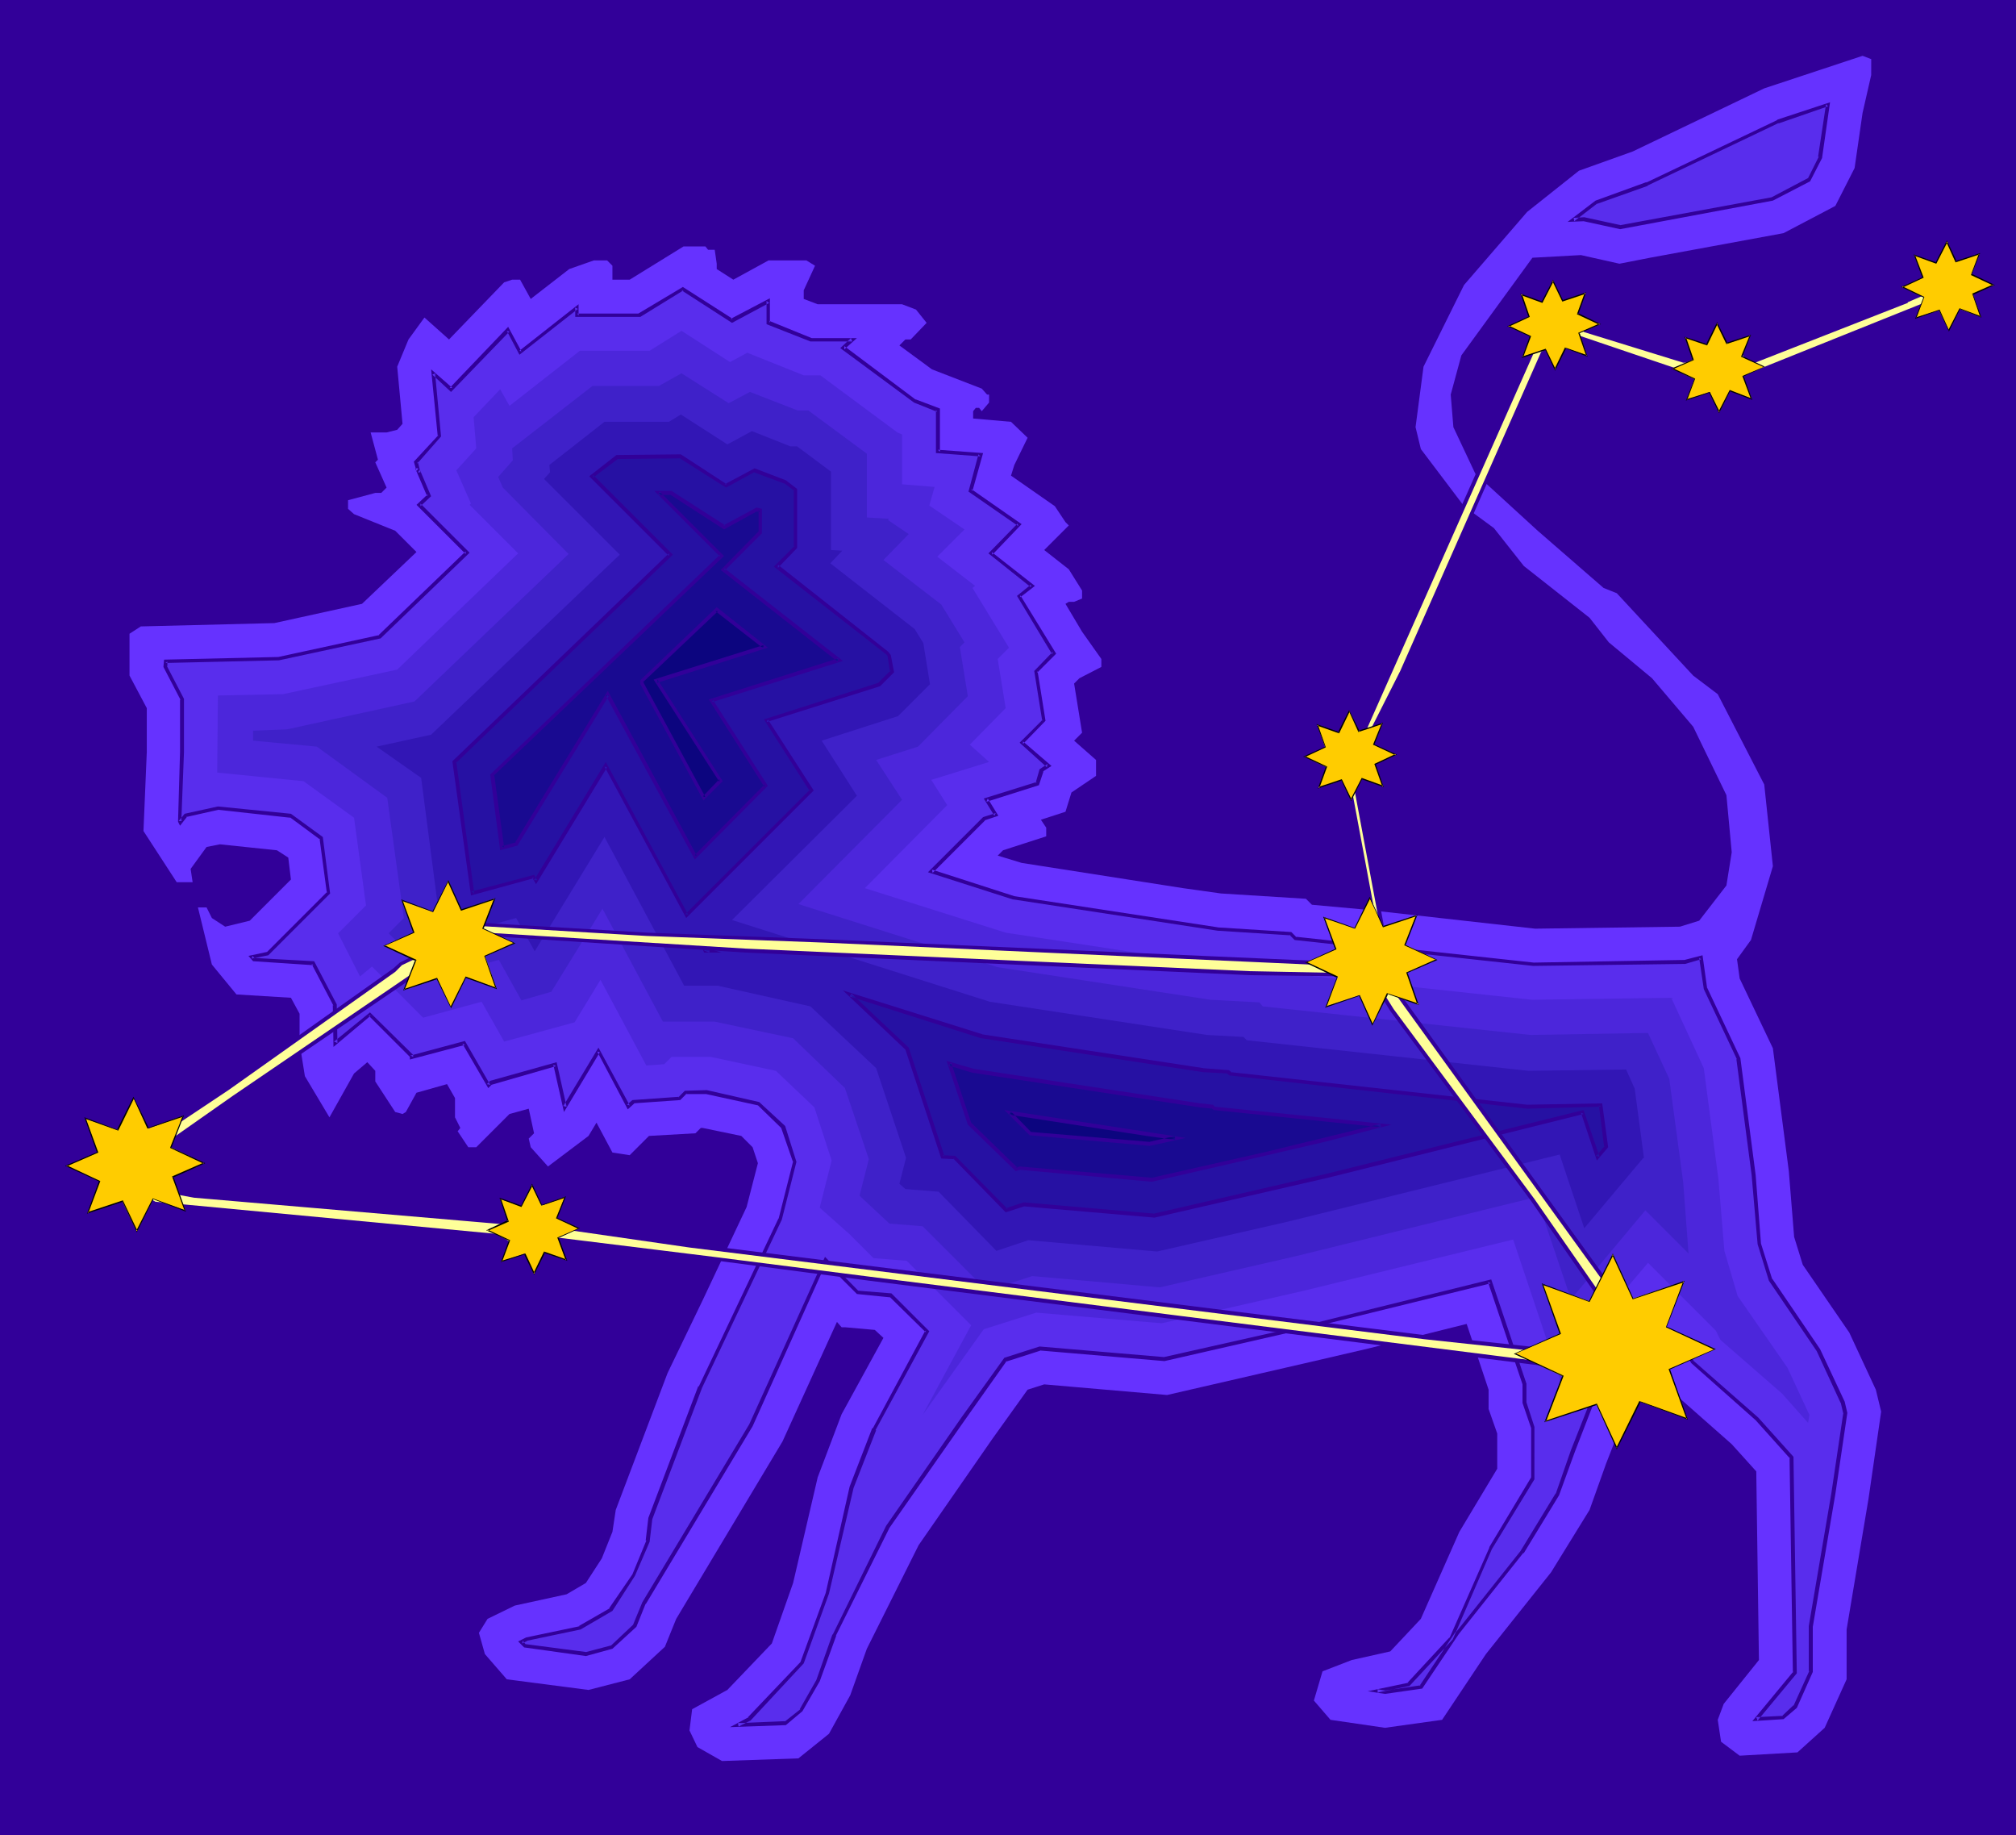 <?xml version="1.0" encoding="UTF-8" standalone="no"?>
<svg
   version="1.0"
   width="129.766mm"
   height="118.113mm"
   id="svg39"
   sodipodi:docname="Leo 20.wmf"
   xmlns:inkscape="http://www.inkscape.org/namespaces/inkscape"
   xmlns:sodipodi="http://sodipodi.sourceforge.net/DTD/sodipodi-0.dtd"
   xmlns="http://www.w3.org/2000/svg"
   xmlns:svg="http://www.w3.org/2000/svg">
  <rect width="100%" height="100%" fill="#808080" stroke="none"/>
  <sodipodi:namedview
     id="namedview39"
     pagecolor="#ffffff"
     bordercolor="#000000"
     borderopacity="0.25"
     inkscape:showpageshadow="2"
     inkscape:pageopacity="0.0"
     inkscape:pagecheckerboard="0"
     inkscape:deskcolor="#d1d1d1"
     inkscape:document-units="mm" />
  <defs
     id="defs1">
    <pattern
       id="WMFhbasepattern"
       patternUnits="userSpaceOnUse"
       width="6"
       height="6"
       x="0"
       y="0" />
  </defs>
  <path
     style="fill:#320099;fill-opacity:1;fill-rule:evenodd;stroke:none"
     d="M 0,0 H 490.455 V 446.413 H 0 Z"
     id="path1" />
  <path
     style="fill:#6632ff;fill-opacity:1;fill-rule:evenodd;stroke:none"
     d="m 455.227,18.257 -2.101,9.209 -1.939,13.41 -4.686,9.209 -12.605,6.624 -32.482,5.978 -7.434,1.454 -9.373,-2.1 -11.797,0.646 -17.291,23.751 -2.586,9.533 0.646,7.917 5.333,11.31 15.19,13.895 15.998,13.895 3.232,1.293 18.584,20.034 5.979,4.524 11.312,21.973 2.101,19.873 -5.333,17.934 -3.394,4.685 0.646,4.685 8.08,16.965 3.878,29.89 1.293,15.995 2.101,6.786 11.312,16.48 6.464,13.895 1.293,5.332 -3.07,21.165 -5.333,31.829 v 12.118 l -5.333,11.794 -6.626,5.978 -14.059,0.808 -4.525,-3.393 -0.808,-5.332 1.454,-3.878 8.565,-10.663 -0.646,-45.885 -5.979,-6.624 -16.483,-14.541 -1.454,-2.747 -1.454,-1.293 -3.878,4.685 -7.272,18.58 -4.04,11.31 -9.373,15.187 -15.837,19.873 -10.666,15.995 -13.898,1.939 -13.251,-1.939 -4.04,-4.685 2.101,-7.109 7.11,-2.747 9.373,-2.1 7.434,-7.917 9.373,-21.165 9.211,-15.349 v -8.563 l -2.101,-5.978 v -4.685 l -5.333,-15.995 -23.917,5.978 -11.797,2.747 -37.168,8.563 -29.896,-2.585 -4.04,1.293 -8.565,11.956 -17.938,25.851 -12.605,25.205 -4.04,11.31 -5.171,9.371 -7.434,5.978 -18.584,0.646 -5.979,-3.393 -1.939,-4.039 0.646,-5.17 8.565,-4.685 10.827,-11.31 5.171,-14.703 5.979,-25.689 5.818,-15.349 10.181,-18.58 -2.101,-1.939 -7.272,-0.646 h -0.808 l -1.131,-1.293 -13.251,29.082 -25.856,43.139 -2.747,6.786 -8.565,7.917 -10.019,2.585 -19.877,-2.585 -5.333,-6.14 -1.454,-5.17 2.101,-3.393 6.626,-3.231 12.605,-2.747 4.686,-2.747 3.878,-5.978 2.586,-6.463 0.808,-5.332 12.605,-33.283 8.565,-17.772 10.666,-22.62 2.747,-10.663 -1.293,-3.878 -2.747,-2.747 -9.373,-1.939 h -0.485 l -1.293,1.293 -11.312,0.646 -4.686,4.685 -4.202,-0.646 -3.878,-7.271 -1.939,3.231 -9.858,7.432 -4.202,-4.685 -0.485,-2.1 1.293,-1.293 -1.293,-5.978 -4.686,1.293 -8.08,8.078 h -1.939 l -2.586,-3.878 0.646,-0.808 -1.293,-2.585 v -4.685 l -1.939,-3.393 -7.434,2.1 -2.586,4.685 -0.808,0.485 -1.778,-0.485 -4.848,-7.432 v -2.585 l -1.939,-2.1 -3.232,2.747 -5.979,10.664 -5.979,-10.017 -1.293,-8.078 v -7.109 l -2.101,-3.878 -13.251,-0.808 -5.979,-7.271 -3.394,-13.895 h 2.101 l 1.293,2.585 3.232,2.1 5.979,-1.454 10.019,-10.017 -0.646,-5.332 -2.747,-1.777 -13.898,-1.454 -3.232,0.646 -3.878,5.332 0.485,3.231 h -3.878 l -8.08,-12.441 0.808,-19.227 v -10.664 l -4.202,-7.917 v -10.179 l 2.747,-1.777 32.482,-0.808 21.331,-4.685 13.251,-12.602 -5.171,-5.17 -10.019,-4.039 -1.454,-1.293 v -2.1 l 6.626,-1.777 h 1.454 l 1.293,-1.293 -2.747,-6.14 0.646,-0.646 -1.778,-6.624 h 3.878 l 2.586,-0.646 1.293,-1.454 -1.293,-13.895 2.747,-6.624 3.878,-5.332 5.979,5.332 13.413,-13.895 1.939,-0.646 h 1.939 l 2.586,4.685 9.373,-7.271 5.979,-2.1 h 3.232 l 1.293,1.293 v 3.393 h 4.202 l 13.09,-8.078 h 5.333 l 0.646,0.808 h 1.616 l 0.485,3.393 v 1.293 l 4.04,2.585 8.565,-4.685 h 9.211 l 2.101,1.293 -2.747,5.978 v 2.1 l 3.394,1.293 h 20.523 l 3.394,1.293 2.586,3.231 -3.878,4.039 h -1.293 l -1.454,1.454 7.918,5.816 12.12,4.685 1.293,1.454 h 0.485 v 1.939 l -1.778,2.1 -0.646,-0.808 h -0.808 l -0.646,0.808 v 1.777 l 9.211,0.808 4.04,3.878 -3.232,6.624 -0.808,2.585 10.666,7.432 2.586,3.878 0.808,0.808 -5.979,5.978 5.979,4.685 3.232,5.17 v 1.939 l -1.939,0.808 h -1.293 l -0.808,0.485 4.04,6.786 4.686,6.624 v 1.939 l -5.333,2.747 -1.293,1.293 1.939,11.956 -1.939,1.939 5.333,4.685 v 3.878 l -5.979,4.039 -1.454,4.685 -5.979,1.939 1.293,1.939 v 2.1 l -10.504,3.393 -1.293,1.293 5.818,1.777 39.269,6.14 9.211,1.293 20.685,1.293 1.454,1.454 12.443,1.131 41.854,4.685 35.229,-0.485 4.686,-1.454 6.626,-8.563 1.293,-8.078 -1.293,-13.895 -8.08,-16.642 -10.019,-11.794 -10.504,-8.725 -4.686,-5.978 -15.998,-12.602 -7.272,-9.209 -7.272,-5.332 -10.504,-13.895 -1.293,-5.332 1.939,-14.703 9.858,-19.873 15.352,-17.772 12.605,-10.017 13.09,-4.685 31.997,-15.349 23.917,-7.917 2.101,0.808 z"
     id="path2" />
  <path
     style="fill:#592ded;fill-opacity:1;fill-rule:evenodd;stroke:none"
     d="m 413.857,232.82 1.131,7.755 7.918,16.965 3.717,28.274 1.293,16.803 2.747,8.725 11.635,17.126 5.979,12.441 0.646,2.747 -2.909,19.55 -5.494,32.475 v 10.825 l -3.878,8.563 -2.909,2.747 -6.464,0.323 9.373,-11.31 -0.808,-52.348 -8.403,-9.371 -15.837,-13.895 -1.293,-2.424 -8.888,-8.886 -10.827,12.925 -7.918,20.034 -3.878,10.664 -8.565,13.895 -15.675,19.873 -8.726,13.087 -8.888,1.293 -1.939,-0.323 7.757,-1.777 10.181,-10.987 9.696,-21.973 10.181,-16.965 v -12.441 l -1.939,-5.978 v -4.524 l -8.403,-24.881 -43.309,10.502 -35.875,8.24 -30.219,-2.585 -8.403,2.747 -10.342,14.218 -18.422,26.336 -12.928,26.336 -4.04,11.148 -4.04,7.271 -3.878,3.07 -11.474,0.485 2.747,-1.616 12.928,-13.572 6.141,-16.965 5.818,-25.689 5.494,-14.056 12.928,-23.912 -8.888,-8.725 -8.08,-0.646 -7.757,-7.917 -18.099,40.23 -26.018,43.139 -2.262,5.493 -5.656,5.332 -6.302,1.616 -14.867,-1.939 -0.808,-0.969 1.293,-0.646 12.928,-2.747 7.595,-4.524 5.494,-8.402 3.394,-8.24 0.646,-5.493 12.12,-31.99 19.392,-40.877 3.717,-13.895 -2.909,-8.402 -5.979,-5.816 -12.605,-2.747 h -5.171 l -1.454,1.616 -11.312,0.808 -1.131,0.969 -7.272,-13.41 -8.242,13.733 -2.262,-10.502 -15.675,4.524 -0.646,0.646 -5.818,-10.34 -12.928,3.393 v -0.323 l -10.019,-10.017 -8.403,6.947 -0.162,-9.209 -5.171,-10.179 -14.544,-0.808 -0.646,-0.646 4.04,-0.808 14.867,-14.864 -1.778,-13.41 -7.595,-5.332 -17.614,-1.939 -7.918,1.777 -1.293,1.777 -0.162,-0.323 0.646,-16.803 v -12.764 l -4.04,-8.078 v -1.131 l 27.472,-0.646 24.563,-5.332 21.331,-20.519 -11.635,-11.633 2.424,-2.262 -2.747,-6.14 h 0.162 l -0.646,-1.939 5.818,-6.301 -1.454,-15.349 4.202,3.878 13.898,-14.38 2.909,5.332 13.898,-10.825 v 1.939 h 15.19 l 10.504,-6.463 11.958,7.755 8.888,-4.847 v 5.332 l 10.181,4.039 h 10.181 l -2.262,2.1 17.453,12.925 5.656,2.1 v 10.179 l 10.342,0.808 -2.424,8.563 11.797,8.402 -6.787,6.947 10.019,7.917 -3.232,2.424 8.565,13.895 -4.525,4.524 2.101,11.956 -5.494,5.332 6.464,5.655 -1.616,1.131 -0.97,3.231 -12.443,3.878 2.262,3.716 -2.909,0.969 -12.766,12.764 20.038,6.463 49.611,7.594 17.776,0.969 1.131,1.293 58.014,6.301 36.845,-0.646 z m -31.027,-179.341 5.494,-4.362 12.282,-4.362 31.835,-15.187 12.282,-4.039 -1.939,12.764 -2.747,5.493 -8.888,4.685 -37.006,6.786 -8.726,-1.939 z"
     id="path3" />
  <path
     style="fill:#320099;fill-opacity:1;fill-rule:evenodd;stroke:none"
     d="m 413.857,233.304 -0.485,-0.323 1.131,7.594 8.08,17.126 -0.162,-0.162 3.717,28.274 1.454,16.803 2.747,8.886 11.635,17.126 v 0 l 5.818,12.602 v -0.162 l 0.646,2.747 v -0.162 l -2.909,19.55 -5.494,32.314 v 10.987 l 0.162,-0.162 -3.878,8.563 v -0.162 l -2.909,2.747 0.323,-0.162 -6.464,0.323 0.323,0.808 9.534,-11.471 -0.808,-52.671 -8.565,-9.533 -15.837,-13.895 0.162,0.162 -1.293,-2.424 -9.373,-9.371 -11.312,13.41 -7.918,20.034 v 0 l -3.717,10.664 v -0.162 l -8.565,14.056 v 0 l -15.675,19.711 h -0.162 l -8.726,13.087 0.323,-0.162 -8.726,1.293 h 0.162 l -1.939,-0.323 v 0.808 l 7.757,-1.616 10.504,-11.31 9.534,-21.973 v 0 l 10.342,-16.965 V 347.048 l -1.939,-5.978 v 0.162 -4.685 l -8.565,-25.366 -43.794,10.825 -35.875,8.078 h 0.162 l -30.381,-2.585 -8.565,2.747 -10.342,14.38 -18.422,26.497 v 0 l -12.928,26.336 -0.162,0.162 -3.878,10.987 v 0 l -4.04,7.109 h 0.162 l -3.878,3.07 0.162,-0.162 -11.474,0.485 0.162,0.808 2.909,-1.454 12.928,-13.895 6.141,-16.965 5.979,-25.689 v 0 l 5.494,-14.056 h -0.162 l 13.09,-24.074 -9.211,-9.209 -8.08,-0.646 0.162,0.162 -8.242,-8.402 -18.422,40.715 v 0 l -26.018,43.3 v 0 l -2.262,5.493 0.162,-0.162 -5.656,5.332 0.162,-0.162 -6.141,1.616 h 0.162 l -14.867,-1.939 0.162,0.162 -0.808,-0.969 -0.162,0.646 1.293,-0.646 h -0.162 l 13.09,-2.747 7.757,-4.524 5.494,-8.563 3.555,-8.24 0.646,-5.493 v 0 l 12.12,-31.99 v 0 l 19.392,-40.877 3.555,-14.056 -2.747,-8.725 -6.302,-5.816 -12.766,-2.908 -5.333,0.162 -1.616,1.616 0.323,-0.162 -11.474,0.808 -1.293,1.131 0.646,0.162 -7.595,-14.056 -8.565,14.218 0.808,0.162 -2.424,-10.825 -16.16,4.524 -0.808,0.808 0.808,0.162 -6.141,-10.663 -13.251,3.554 0.646,0.323 v -0.485 l -10.504,-10.34 -8.726,7.109 0.808,0.323 -0.162,-9.371 -5.494,-10.502 -14.706,-0.808 0.323,0.162 -0.646,-0.646 -0.162,0.646 4.04,-0.808 15.029,-15.026 -1.778,-13.733 -7.757,-5.655 -17.776,-1.777 -8.08,1.777 -1.454,1.777 h 0.808 l -0.162,-0.162 v 0.162 l 0.646,-16.803 v -12.925 l -4.202,-8.078 0.162,0.162 v -1.131 l -0.485,0.323 27.634,-0.646 24.725,-5.332 21.654,-20.842 -11.958,-11.956 v 0.646 l 2.586,-2.424 -2.747,-6.463 -0.485,0.646 h 0.646 l -0.646,-2.585 -0.162,0.485 5.818,-6.624 -1.454,-15.349 -0.646,0.323 4.525,4.201 14.221,-14.703 -0.646,-0.162 3.07,5.816 14.221,-11.148 -0.646,-0.323 v 2.262 h 15.837 l 10.504,-6.463 h -0.485 l 12.282,7.917 9.05,-4.847 -0.646,-0.485 v 5.655 l 10.666,4.201 h 10.181 l -0.323,-0.808 -2.586,2.424 17.938,13.249 5.656,2.262 -0.323,-0.485 v 10.502 l 10.827,0.808 -0.485,-0.485 -2.424,9.048 12.12,8.402 -0.162,-0.646 -7.11,7.271 10.342,8.24 v -0.646 l -3.394,2.747 8.565,14.218 0.162,-0.646 -4.525,4.685 1.939,12.118 0.162,-0.323 -5.656,5.655 6.626,5.978 0.162,-0.808 -1.939,1.293 -0.97,3.393 0.323,-0.323 -12.928,4.039 2.586,4.201 0.323,-0.646 -3.07,0.969 -13.413,13.41 20.685,6.624 h 0.162 l 49.611,7.594 v 0 l 17.776,1.131 -0.323,-0.162 1.293,1.293 58.014,6.301 h 0.162 l 36.845,-0.485 3.878,-1.131 0.323,-0.969 -4.363,1.131 h 0.162 l -36.845,0.646 v 0 l -58.014,-6.301 0.323,0.162 -1.293,-1.293 -17.938,-1.131 h 0.162 l -49.611,-7.594 v 0 l -20.038,-6.463 0.162,0.808 12.766,-12.764 h -0.162 l 3.394,-1.131 -2.586,-4.201 -0.323,0.808 12.766,-4.039 1.131,-3.393 -0.323,0.162 2.262,-1.454 -6.949,-5.978 v 0.646 l 5.494,-5.655 -1.939,-12.118 -0.162,0.485 4.686,-4.685 -8.726,-14.218 v 0.485 l 3.555,-2.747 -10.504,-8.24 0.162,0.646 7.11,-7.432 -12.282,-8.563 0.323,0.485 2.586,-9.209 -10.989,-0.808 0.485,0.485 V 99.364 l -5.979,-2.262 0.162,0.162 -17.453,-13.087 v 0.808 l 3.07,-2.747 h -11.312 0.323 l -10.342,-4.201 0.162,0.485 v -5.978 l -9.534,5.009 h 0.485 l -12.12,-7.755 -10.827,6.463 h 0.323 -15.19 l 0.323,0.485 v -2.747 l -14.382,11.31 0.485,0.162 -3.232,-5.978 -14.221,14.864 h 0.646 l -5.171,-4.524 1.616,16.318 0.162,-0.323 -5.979,6.463 0.646,2.262 0.485,-0.646 h -0.808 l 2.909,6.786 0.162,-0.485 -2.747,2.585 11.958,11.956 v -0.646 l -21.331,20.519 0.323,-0.162 -24.563,5.332 v 0 l -27.795,0.646 -0.162,1.777 4.202,8.078 -0.162,-0.162 v 12.764 l -0.485,16.965 0.485,0.969 1.778,-2.262 -0.323,0.162 7.918,-1.777 h -0.162 l 17.614,1.939 -0.162,-0.162 7.434,5.493 -0.162,-0.323 1.778,13.249 0.162,-0.323 -14.867,14.864 0.162,-0.162 -4.525,0.969 1.131,1.293 14.706,0.969 -0.485,-0.323 5.333,10.179 -0.162,-0.162 0.162,10.179 9.05,-7.594 h -0.485 l 10.019,10.017 v -0.323 0.969 l 13.413,-3.554 -0.646,-0.323 6.302,10.825 0.97,-0.969 -0.162,0.162 15.675,-4.524 -0.646,-0.323 2.586,11.471 8.726,-14.541 -0.646,-0.162 7.434,14.056 1.616,-1.454 h -0.323 l 11.474,-0.808 1.616,-1.616 -0.323,0.162 h 5.171 -0.162 l 12.605,2.747 -0.162,-0.162 5.979,5.816 -0.162,-0.162 2.909,8.402 v -0.323 l -3.555,14.056 v -0.162 l -19.392,40.877 h -0.162 l -12.12,31.99 -0.646,5.493 h 0.162 l -3.394,8.24 v 0 l -5.656,8.24 h 0.162 l -7.595,4.362 h 0.323 l -13.09,2.747 -1.939,0.969 1.454,1.454 15.029,2.1 6.464,-1.777 5.818,-5.332 2.262,-5.655 v 0.162 l 26.018,-43.3 v 0 l 18.099,-40.23 -0.646,0.162 7.918,7.917 8.08,0.808 -0.162,-0.162 8.888,8.725 -0.162,-0.485 -12.766,23.751 h -0.162 l -5.494,14.218 v 0 l -5.818,25.851 -6.141,16.803 0.162,-0.162 -12.928,13.572 h 0.162 l -4.525,2.424 13.574,-0.485 4.04,-3.393 4.202,-7.271 4.04,-11.148 -0.162,0.162 13.09,-26.336 v 0 l 18.422,-26.336 10.181,-14.38 -0.323,0.323 8.565,-2.747 h -0.323 l 30.381,2.585 36.037,-8.24 43.309,-10.663 -0.646,-0.323 8.403,24.881 v 0 4.524 l 2.101,6.14 v -0.162 12.441 -0.323 l -10.181,16.965 v 0.162 l -9.696,21.973 v -0.162 l -10.181,10.987 h 0.323 l -10.019,2.1 4.202,0.646 9.05,-1.293 8.888,-13.249 v 0 l 15.675,-19.711 h 0.162 l 8.565,-14.056 3.878,-10.663 v 0 l 7.757,-20.034 -0.162,0.162 10.989,-12.925 h -0.646 l 8.888,8.886 v -0.162 l 1.454,2.585 15.675,13.895 8.403,9.371 -0.162,-0.323 0.808,52.348 0.162,-0.323 -10.019,12.118 7.595,-0.485 3.232,-2.747 3.878,-8.725 v -10.987 0 l 5.494,-32.314 2.909,-19.711 -0.646,-2.747 -5.979,-12.764 v 0 l -11.635,-17.126 v 0.162 l -2.747,-8.725 v 0 l -1.293,-16.642 -3.717,-28.436 -8.08,-17.126 v 0.162 l -1.131,-8.078 z"
     id="path4" />
  <path
     style="fill:#320099;fill-opacity:1;fill-rule:evenodd;stroke:none"
     d="m 382.83,52.994 0.162,0.808 5.656,-4.362 -0.162,0.162 12.282,-4.362 0.162,-0.162 31.835,-15.187 -0.162,0.162 12.12,-4.201 -0.485,-0.485 -1.939,12.764 h 0.162 l -2.747,5.493 0.162,-0.323 -8.888,4.685 v 0 l -36.845,6.786 h 0.162 l -8.888,-1.939 -2.586,0.162 -1.454,0.969 4.04,-0.162 h -0.162 l 8.888,1.939 37.168,-6.947 9.05,-4.685 2.909,-5.655 1.939,-13.572 -12.766,4.201 -0.162,0.162 -31.835,15.187 0.162,-0.162 -12.443,4.524 -6.787,5.17 z"
     id="path5" />
  <path
     style="fill:#4c26db;fill-opacity:1;fill-rule:evenodd;stroke:none"
     d="m 239.329,323.298 -14.867,20.842 11.797,-21.812 -15.675,-15.672 -8.08,-0.646 -5.818,-5.816 -7.272,-6.463 2.909,-11.471 -4.202,-12.925 -9.373,-8.886 -15.837,-3.393 h -9.534 l -1.778,1.777 -4.363,0.323 -11.15,-20.842 -6.302,10.34 -17.13,4.685 -5.494,-9.694 -14.221,3.878 -12.443,-12.441 -2.909,2.424 -5.333,-10.502 6.787,-6.786 -2.909,-21.327 -12.282,-8.886 -21.008,-2.1 0.162,-18.742 15.837,-0.323 27.795,-5.978 29.411,-28.274 -11.797,-11.794 0.323,-0.323 -3.555,-8.078 4.848,-5.332 -0.646,-7.594 6.464,-6.786 2.262,4.039 17.13,-13.41 h 16.968 l 7.757,-4.847 11.797,7.594 4.202,-2.262 13.736,5.493 h 4.04 l 18.746,13.895 1.131,0.485 v 12.118 l 7.918,0.646 -1.293,4.524 8.565,5.816 -6.626,6.624 9.211,7.109 -0.646,0.485 8.888,14.541 -2.747,2.747 1.939,11.956 -8.726,8.886 4.686,4.201 -14.059,4.362 3.878,6.14 -20.038,20.196 34.259,10.825 50.742,7.755 14.706,0.808 1.131,1.131 61.408,6.624 33.936,-0.485 7.918,17.126 3.555,26.982 1.454,17.449 3.232,10.987 12.12,17.449 5.333,11.471 -0.323,1.939 -6.302,-7.109 -15.029,-13.087 -1.131,-2.262 -16.483,-16.48 -17.938,21.165 -3.555,9.048 v -2.1 l -11.312,-33.768 -50.904,12.441 -34.582,7.917 -30.542,-2.585 z"
     id="path6" />
  <path
     style="fill:#3f21c9;fill-opacity:1;fill-rule:evenodd;stroke:none"
     d="m 214.928,136.202 14.059,10.825 5.656,9.209 -1.131,1.131 1.939,11.956 -12.12,12.279 v 0 l -10.181,3.231 6.302,9.694 -25.21,25.366 48.48,15.349 51.712,7.917 11.958,0.646 0.808,0.969 65.125,6.947 28.603,-0.485 5.171,11.148 3.394,25.205 1.293,17.288 -10.504,-10.502 -18.099,21.65 -8.403,-24.881 -58.499,14.38 -33.128,7.594 -31.027,-2.747 -10.989,3.554 -15.675,-15.672 -8.08,-0.646 -7.272,-6.786 2.262,-8.886 -5.818,-17.288 -12.605,-12.118 -19.069,-4.039 h -12.605 l -14.706,-27.467 -12.443,20.196 -7.272,2.1 -5.494,-9.856 -15.837,4.362 -10.989,-10.825 3.717,-3.716 -4.04,-29.244 -17.13,-12.441 -15.514,-1.454 v -2.424 l 8.242,-0.323 31.027,-6.786 37.491,-35.868 -15.998,-16.157 -1.131,-2.585 3.555,-4.039 -0.162,-2.908 19.554,-15.187 h 16.16 l 5.494,-3.07 11.474,7.271 5.171,-2.747 11.635,4.524 h 2.586 l 14.221,10.502 v 15.511 l 5.333,0.323 -0.162,0.323 5.01,3.393 z"
     id="path7" />
  <path
     style="fill:#3216b5;fill-opacity:1;fill-rule:evenodd;stroke:none"
     d="m 379.436,280.805 -66.094,16.318 -31.835,7.271 -31.35,-2.747 -7.757,2.585 -14.059,-14.38 -8.08,-0.646 -1.454,-1.293 1.616,-6.301 -7.272,-21.812 -15.998,-15.026 -22.462,-5.009 h -8.242 l -19.392,-36.191 -16.968,27.79 -4.525,-8.078 -17.614,4.847 -1.131,-1.131 0.485,-0.646 -4.848,-37.161 -10.827,-7.594 13.251,-2.908 45.894,-43.785 -18.422,-18.419 1.454,-1.616 -0.162,-1.777 13.413,-10.502 h 15.675 l 2.909,-1.777 11.312,7.271 5.979,-3.231 9.373,3.716 h 1.616 l 8.242,6.14 v 19.065 l 2.747,0.162 -2.909,3.07 20.523,15.995 2.101,3.393 1.616,10.017 -7.757,7.755 -18.584,5.978 8.565,13.41 -30.381,30.213 62.701,19.873 52.843,8.078 8.888,0.485 0.808,0.808 68.518,7.432 23.755,-0.323 2.101,4.685 2.262,16.965 -0.162,-0.162 -14.382,17.126 z"
     id="path8" />
  <path
     style="fill:#2611a3;fill-opacity:1;fill-rule:evenodd;stroke:none"
     d="m 167.094,222.641 -19.715,-36.353 -16.968,27.951 -0.646,-0.969 -14.867,4.039 -4.363,-31.99 52.52,-50.409 -19.069,-19.065 5.979,-4.685 15.514,-0.162 11.15,7.109 6.949,-3.716 7.434,2.747 2.586,1.939 v 14.056 l -4.686,4.685 26.826,21.004 0.646,0.646 0.646,3.878 -3.232,3.231 -27.472,8.725 11.15,16.965 z m 4.363,8.078 1.131,0.485 h -0.97 z m 35.39,11.31 31.997,10.017 53.813,8.24 6.141,0.485 0.646,0.485 72.074,7.917 17.938,-0.485 1.293,10.34 -2.101,2.424 -3.555,-10.987 -62.216,15.511 -42.016,9.694 -31.835,-2.747 -4.202,1.454 -12.605,-12.764 -2.909,-0.323 -8.565,-26.174 z"
     id="path9" />
  <path
     style="fill:#320099;fill-opacity:1;fill-rule:evenodd;stroke:none"
     d="m 166.771,222.318 0.646,0.162 -20.038,-37.161 -17.453,28.759 h 0.808 l -0.808,-1.293 -15.19,4.039 0.646,0.485 -4.363,-31.99 -0.162,0.323 52.843,-50.732 -19.392,-19.388 v 0.646 l 5.979,-4.524 h -0.323 l 15.514,-0.162 -0.323,-0.162 11.474,7.271 7.11,-3.878 -0.323,0.162 7.434,2.747 -0.162,-0.162 2.586,1.939 -0.162,-0.323 v 14.056 l 0.162,-0.323 -5.01,5.009 27.31,21.327 -0.162,-0.162 0.646,0.646 -0.162,-0.162 0.646,4.039 0.162,-0.485 -3.232,3.231 0.162,-0.162 -27.795,8.886 11.15,17.449 0.162,-0.485 -30.381,30.375 0.162,0.969 31.027,-31.021 -11.15,-17.288 -0.323,0.646 27.634,-8.725 3.394,-3.393 -0.808,-4.201 -0.646,-0.808 -26.826,-21.165 v 0.808 l 4.686,-4.847 v -14.38 l -2.747,-2.1 -7.595,-2.908 -7.272,3.878 h 0.485 l -11.15,-7.271 -15.675,0.162 -6.626,5.17 19.392,19.388 v -0.646 l -52.682,50.571 4.525,32.637 15.352,-4.201 -0.485,-0.162 0.97,1.616 17.291,-28.436 -0.646,-0.162 19.877,36.838 z"
     id="path10" />
  <path
     style="fill:#320099;fill-opacity:1;fill-rule:evenodd;stroke:none"
     d="m 171.781,230.558 -0.485,0.646 1.293,0.485 v -0.969 h -0.97 l 0.323,0.323 -0.162,-0.485 -1.131,-0.485 0.646,1.616 h 4.202 l -4.848,-1.616 z"
     id="path11" />
  <path
     style="fill:#320099;fill-opacity:1;fill-rule:evenodd;stroke:none"
     d="m 207.171,241.706 -0.485,0.646 31.997,10.179 h 0.162 l 53.813,8.24 v 0 l 6.141,0.323 h -0.323 l 0.646,0.485 72.397,8.078 v 0 l 17.938,-0.485 -0.485,-0.323 1.293,10.179 0.162,-0.323 -2.101,2.424 0.808,0.162 -3.878,-11.31 -62.539,15.511 -42.016,9.694 h 0.162 l -31.835,-2.747 -4.363,1.454 0.485,0.162 -12.766,-12.925 -3.07,-0.162 0.485,0.323 -8.726,-26.497 -13.898,-13.087 -2.101,-0.808 15.352,14.541 -0.162,-0.162 8.726,26.497 3.232,0.162 -0.323,-0.162 12.766,13.087 4.525,-1.454 h -0.162 l 31.835,2.747 42.178,-9.694 62.216,-15.511 -0.646,-0.323 3.878,11.633 2.747,-3.231 -1.454,-10.663 -18.261,0.323 v 0 l -72.074,-7.917 0.323,0.162 -0.808,-0.646 -6.302,-0.485 h 0.162 l -53.974,-8.24 h 0.162 l -33.936,-10.664 z"
     id="path12" />
  <path
     style="fill:#190a91;fill-opacity:1;fill-rule:evenodd;stroke:none"
     d="m 186.325,191.135 -17.13,17.288 -21.331,-39.423 -22.139,36.353 -3.555,0.969 -2.424,-17.934 55.752,-53.156 -15.352,-15.349 h 3.07 l 12.928,8.24 8.08,-4.201 0.646,0.162 v 5.493 l -8.888,8.886 28.118,22.135 -31.027,9.856 z m 60.923,93.225 -11.474,-11.148 -4.848,-14.541 5.818,1.777 55.106,8.402 3.07,0.323 0.485,0.485 40.562,4.201 -13.898,3.393 -13.898,3.393 -27.957,6.301 -32.158,-2.747 z"
     id="path13" />
  <path
     style="fill:#320099;fill-opacity:1;fill-rule:evenodd;stroke:none"
     d="m 186.001,191.458 v -0.646 l -17.13,17.288 h 0.646 l -21.654,-40.069 -22.624,36.999 0.323,-0.162 -3.555,0.969 0.646,0.323 -2.424,-17.773 -0.162,0.323 56.075,-53.479 -15.675,-15.672 -0.323,0.808 h 3.07 l -0.323,-0.162 13.251,8.563 8.242,-4.524 -0.323,0.162 0.808,0.162 -0.323,-0.485 v 5.493 -0.323 l -9.211,9.371 28.442,22.296 0.162,-0.808 -31.512,10.017 13.574,21.327 0.808,-0.323 -13.413,-21.004 -0.162,0.646 31.835,-10.017 -28.926,-22.62 0.162,0.646 9.05,-9.048 v -5.978 l -1.293,-0.323 -8.08,4.362 h 0.485 l -13.09,-8.402 h -4.202 l 15.998,15.995 v -0.485 l -55.914,53.479 2.424,18.419 4.202,-1.131 22.301,-36.514 h -0.808 l 21.654,39.907 17.776,-17.934 z"
     id="path14" />
  <path
     style="fill:#320099;fill-opacity:1;fill-rule:evenodd;stroke:none"
     d="m 247.086,284.037 h 0.485 l -11.474,-11.148 0.162,0.162 -4.848,-14.541 -0.646,0.646 5.818,1.777 h 0.162 l 55.106,8.402 3.07,0.323 -0.323,-0.162 0.646,0.485 40.723,4.201 -0.162,-0.808 -13.898,3.393 -13.898,3.393 -27.795,6.301 h 0.162 l -32.32,-2.747 -0.97,0.323 v 0.808 l 1.131,-0.323 h -0.162 l 32.158,2.908 28.118,-6.463 13.898,-3.231 16.322,-4.201 -42.986,-4.362 0.162,0.162 -0.646,-0.646 -3.07,-0.323 -55.106,-8.402 v 0 l -6.626,-1.939 5.171,15.511 11.635,11.31 z"
     id="path15" />
  <path
     style="fill:#0c057f;fill-opacity:1;fill-rule:evenodd;stroke:none"
     d="m 156.105,165.607 18.261,-17.288 11.474,8.886 -26.179,8.402 15.675,24.235 -4.04,4.201 -15.029,-27.79 z m 122.816,110.189 7.11,0.969 -6.302,1.454 -29.088,-2.424 -5.01,-5.17 z"
     id="path16" />
  <path
     style="fill:#320099;fill-opacity:1;fill-rule:evenodd;stroke:none"
     d="m 156.59,165.607 -0.162,0.323 18.261,-17.288 h -0.646 l 11.635,9.048 0.162,-0.808 -26.826,8.402 15.998,24.881 v -0.646 l -4.04,4.201 0.646,0.162 -15.029,-27.79 v 0 -0.485 l -0.808,-0.162 v 0.969 l 15.352,28.274 4.686,-4.685 -15.837,-24.72 -0.162,0.808 26.987,-8.563 -12.443,-9.856 -18.584,17.772 z"
     id="path17" />
  <path
     style="fill:#320099;fill-opacity:1;fill-rule:evenodd;stroke:none"
     d="m 278.921,276.281 6.949,0.969 v -0.969 l -6.302,1.454 h 0.162 l -28.926,-2.424 0.162,0.162 -5.01,-5.17 -0.485,0.808 33.451,5.17 0.162,-0.969 -34.744,-5.332 6.141,6.14 29.25,2.585 8.726,-1.939 -9.373,-1.454 z"
     id="path18" />
  <path
     style="fill:#ffff99;fill-opacity:1;fill-rule:evenodd;stroke:none"
     d="m 304.131,236.697 -122.816,-5.493 -63.024,-3.878 -9.05,-1.777 -2.586,3.07 -6.787,9.048 -43.147,29.405 -18.261,12.602 -0.808,9.694 h 1.778 l 7.757,1.616 75.144,6.463 4.04,-4.039 3.878,-1.616 3.232,1.616 2.424,4.039 -0.808,0.808 32.805,4.685 178.729,22.296 44.602,4.847 3.232,-7.271 -21.493,-31.021 -34.421,-46.208 -4.686,-7.594 -0.646,-0.323 -4.363,-0.485 z m 172.912,-167.869 -4.848,2.747 h 6.949 l -5.01,3.231 -2.101,-2.262 -47.187,18.903 -4.848,5.009 -5.656,-0.969 -2.262,-4.039 -30.381,-10.179 -6.464,4.685 -34.259,77.391 -7.11,14.38 v 9.533 l -4.04,4.039 6.302,33.606 -3.394,12.602 2.747,0.646 1.454,-0.969 0.97,1.616 3.878,5.332 53.49,73.998 1.616,1.616 2.586,10.502 2.747,1.616 -2.747,1.939 v 1.131 l -7.11,-2.908 11.958,2.747 -2.909,-2.424 -5.818,2.908 -2.747,0.323 -4.686,-2.262 -176.467,-22.296 -38.299,-5.009 -39.107,-4.685 -3.232,3.231 h -4.686 l -5.01,-4.039 -83.709,-7.917 -10.181,-5.332 0.646,-1.454 -1.454,0.646 4.04,0.323 -5.656,-0.969 8.08,-1.293 0.646,-7.917 1.454,1.616 20.038,-13.572 40.723,-28.759 1.454,-1.454 3.394,-1.616 1.616,-4.524 1.939,-0.485 5.171,-2.585 7.11,-0.323 40.723,2.424 43.147,1.616 125.24,5.493 h 2.424 l 5.01,-2.747 1.293,-6.786 -6.302,-33.606 -5.494,-4.039 -0.97,-3.07 1.616,-4.847 1.616,-1.616 7.11,-0.646 40.885,-91.771 2.101,-5.332 3.07,-1.454 -0.97,-2.747 5.333,0.808 -0.808,0.646 3.878,3.07 23.917,7.432 h 2.586 l 1.454,-3.393 6.464,-1.616 3.232,1.616 2.262,4.039 38.299,-15.187 7.272,-3.07 6.626,-1.939 1.454,-2.262 -3.717,3.07 2.424,1.131 z"
     id="path19" />
  <path
     style="fill:#320099;fill-opacity:1;fill-rule:evenodd;stroke:none"
     d="M 304.131,236.213 181.315,230.719 118.291,226.842 v 0 l -9.211,-1.939 -2.747,3.393 v 0 l -6.787,9.048 0.162,-0.162 -43.147,29.405 -18.422,12.925 -0.97,10.34 h 2.262 -0.162 l 7.918,1.454 75.306,6.463 4.04,-4.039 h -0.162 l 4.04,-1.454 h -0.323 l 3.232,1.454 -0.162,-0.162 2.424,4.039 v -0.485 l -1.454,1.454 33.613,4.847 178.729,22.296 45.086,4.847 3.394,-7.755 -21.654,-31.183 -34.259,-46.208 -4.848,-7.755 -0.808,-0.485 -4.525,-0.485 v 0 l -24.725,-0.485 v 0.969 l 24.725,0.323 h -0.162 l 4.525,0.646 -0.162,-0.162 0.646,0.323 h -0.162 l 4.686,7.594 34.259,46.208 21.493,31.021 v -0.485 l -3.07,7.271 0.485,-0.323 -44.763,-4.847 -178.729,-22.296 -32.805,-4.685 0.323,0.808 0.97,-1.131 -2.586,-4.362 -3.555,-1.777 -4.202,1.616 -4.04,4.201 0.323,-0.162 -75.144,-6.463 -7.757,-1.616 h -1.778 l 0.323,0.485 0.97,-9.533 -0.162,0.323 18.261,-12.764 43.147,-29.405 6.787,-9.048 v 0 l 2.586,-3.231 -0.485,0.162 9.211,1.777 v 0 l 63.024,4.039 122.816,5.493 z"
     id="path20" />
  <path
     style="fill:#320099;fill-opacity:1;fill-rule:evenodd;stroke:none"
     d="m 477.204,68.182 -6.626,3.878 h 8.565 l -0.323,-0.969 -4.848,3.393 h 0.485 l -2.424,-2.424 -47.51,19.065 -4.848,5.009 0.323,-0.162 -5.656,-0.969 0.323,0.323 -2.424,-4.201 -30.542,-10.34 -6.787,4.847 -34.259,77.553 -7.272,14.38 v 9.694 l 0.162,-0.323 -4.202,4.201 6.302,33.768 v -0.162 l -3.394,12.925 3.394,0.969 1.454,-1.131 -0.485,-0.162 0.97,1.777 3.717,5.17 53.651,74.16 v 0 l 1.616,1.616 -0.162,-0.323 2.747,10.663 2.909,1.939 v -0.808 l -2.909,2.1 v 1.293 l 0.485,-0.485 -7.11,-2.747 -0.323,0.808 13.574,3.07 -4.363,-3.878 -5.979,3.231 0.162,-0.162 -2.747,0.323 0.162,0.162 -4.686,-2.424 -176.629,-22.296 -38.138,-4.847 -39.269,-4.847 -3.555,3.393 0.323,-0.162 h -4.686 l 0.162,0.162 -4.848,-4.039 -84.032,-7.917 h 0.162 l -10.181,-5.493 0.323,0.646 0.97,-2.424 -4.04,1.777 5.818,0.485 0.162,-0.969 -5.818,-0.808 v 0.808 l 8.565,-1.454 0.646,-8.24 -0.808,0.323 1.778,1.777 20.362,-13.572 40.562,-28.759 0.162,-0.162 1.454,-1.454 v 0 l 3.394,-1.616 1.778,-4.847 -0.323,0.323 1.939,-0.323 5.171,-2.585 h -0.162 l 7.11,-0.485 40.723,2.424 43.147,1.616 125.24,5.655 h 2.586 l 5.333,-3.07 1.293,-6.947 -6.302,-33.768 -5.818,-4.201 0.162,0.323 -0.808,-3.231 v 0.323 l 1.616,-4.847 -0.162,0.162 1.616,-1.616 -0.323,0.162 7.434,-0.646 40.885,-92.094 2.262,-5.332 -0.323,0.162 3.394,-1.616 -0.97,-3.07 -0.646,0.646 5.494,0.646 -0.162,-0.808 -1.293,1.131 4.363,3.554 24.078,7.432 h 2.747 l 1.778,-3.716 -0.323,0.323 6.302,-1.616 h -0.323 l 3.394,1.454 -0.162,-0.162 2.424,4.362 38.784,-15.187 V 73.513 l 7.11,-3.07 v 0.162 l 6.626,-1.939 3.394,-4.847 -6.464,5.17 4.04,2.1 -1.616,-2.908 -0.485,0.808 0.646,1.293 0.646,-0.485 -2.262,-1.293 v 0.808 l 3.717,-3.07 -0.646,-0.485 -1.616,2.262 0.323,-0.162 -6.626,1.777 v 0 l -7.272,3.07 v 0 l -38.299,15.187 0.485,0.323 -2.262,-4.201 -3.555,-1.616 -6.626,1.616 -1.778,3.554 0.485,-0.323 h -2.586 0.162 l -23.917,-7.271 h 0.162 l -4.04,-3.07 v 0.646 l 1.778,-1.293 -7.11,-0.969 1.131,3.393 0.323,-0.485 -3.232,1.454 -2.262,5.332 -40.885,91.932 0.323,-0.323 -7.272,0.808 -1.616,1.616 -1.778,5.17 0.97,3.393 5.818,4.201 -0.162,-0.323 6.302,33.445 v -0.162 l -1.293,6.786 0.162,-0.323 -5.01,2.908 0.162,-0.162 h -2.424 l -125.24,-5.493 -43.147,-1.616 -40.723,-2.424 -7.272,0.485 -5.171,2.585 0.162,-0.162 -2.262,0.485 -1.778,4.847 0.162,-0.162 -3.232,1.616 -1.616,1.454 v 0 l -40.562,28.759 -20.038,13.41 0.485,0.162 -2.101,-2.262 -0.646,8.725 0.323,-0.323 -10.827,1.777 8.403,1.454 0.162,-0.969 -4.202,-0.323 0.162,0.808 1.454,-0.646 -0.646,-0.485 -0.646,1.777 10.504,5.655 83.87,7.917 -0.162,-0.162 5.01,4.201 5.01,-0.162 3.394,-3.231 -0.323,0.162 39.107,4.685 38.138,5.009 176.467,22.296 v -0.162 l 4.848,2.424 2.909,-0.323 5.818,-3.07 h -0.485 l 2.909,2.424 0.323,-0.808 -11.958,-2.585 -0.323,0.808 7.918,3.07 v -1.777 l -0.162,0.323 3.232,-2.262 -3.232,-2.1 0.162,0.323 -2.747,-10.502 -1.616,-1.777 0.162,0.162 -53.651,-74.16 -3.717,-5.17 -1.293,-2.1 -1.778,1.293 h 0.323 l -2.747,-0.808 0.323,0.485 3.394,-12.602 -6.302,-33.606 -0.162,0.323 4.04,-4.039 0.162,-9.856 -0.162,0.162 7.272,-14.218 34.098,-77.553 v 0.162 l 6.302,-4.685 -0.323,0.162 30.381,10.179 -0.323,-0.323 2.424,4.362 5.979,0.969 5.171,-5.17 -0.162,0.162 47.187,-19.065 h -0.485 l 2.424,2.585 6.464,-4.362 h -8.403 l 0.323,0.969 4.848,-2.908 -0.646,-0.162 z"
     id="path21" />
  <path
     style="fill:#ffcc00;fill-opacity:1;fill-rule:evenodd;stroke:none"
     d="m 392.364,305.041 4.848,10.825 12.443,-4.201 -4.363,11.148 11.958,5.332 -11.15,4.847 4.363,12.118 -11.474,-4.201 -5.656,11.31 -5.01,-10.664 -12.282,4.201 4.202,-10.987 -11.635,-5.493 10.989,-4.847 -4.363,-11.956 11.474,4.039 z"
     id="path22" />
  <path
     style="fill:#000000;fill-opacity:1;fill-rule:evenodd;stroke:none"
     d="m 392.526,305.202 h -0.323 l 5.01,10.825 12.605,-4.201 -0.323,-0.162 -4.202,11.148 11.797,5.493 v -0.162 l -11.15,4.847 4.363,12.118 0.162,-0.162 -11.635,-4.201 -5.656,11.471 h 0.323 l -5.01,-10.825 -12.605,4.201 0.162,0.323 4.363,-11.31 -11.797,-5.493 v 0.162 l 11.15,-4.847 -4.363,-12.118 -0.162,0.162 11.474,4.201 5.818,-11.471 -0.162,-0.323 -5.818,11.633 h 0.162 l -11.635,-4.362 4.363,12.279 0.162,-0.162 -11.312,5.009 11.958,5.493 -0.162,-0.162 -4.363,11.31 12.766,-4.201 -0.162,-0.162 5.01,10.987 5.818,-11.633 h -0.323 l 11.797,4.362 -4.363,-12.279 -0.162,0.162 11.312,-5.009 -11.958,-5.493 v 0.162 l 4.363,-11.31 -12.605,4.362 h 0.162 l -5.01,-10.987 z"
     id="path23" />
  <path
     style="fill:#ffcc00;fill-opacity:1;fill-rule:evenodd;stroke:none"
     d="m 333.219,218.44 3.232,6.947 8.08,-2.747 -2.747,7.109 7.595,3.716 -7.11,3.07 2.747,7.755 -7.434,-2.585 -3.717,7.432 -3.07,-7.109 -8.242,2.747 2.909,-7.109 -7.757,-3.554 7.272,-3.231 -2.747,-7.755 7.272,2.747 z"
     id="path24" />
  <path
     style="fill:#000000;fill-opacity:1;fill-rule:evenodd;stroke:none"
     d="m 333.38,218.44 h -0.162 l 3.232,7.109 8.242,-2.747 -0.162,-0.323 -2.909,7.432 7.757,3.554 v -0.162 l -7.272,3.231 2.747,7.917 0.323,-0.323 -7.757,-2.585 -3.555,7.594 h 0.162 l -3.232,-7.109 -8.242,2.747 0.162,0.162 2.747,-7.432 -7.595,-3.554 v 0.162 l 7.272,-3.231 -2.909,-7.755 -0.162,0.162 7.595,2.585 3.717,-7.432 -0.162,-0.323 -3.717,7.594 h 0.162 l -7.757,-2.747 2.909,7.917 0.162,-0.162 -7.434,3.393 7.757,3.716 v -0.323 l -2.909,7.594 8.403,-2.908 h -0.162 l 3.232,7.271 3.878,-7.755 h -0.323 l 7.757,2.747 -2.747,-7.917 -0.162,0.162 7.434,-3.231 -7.918,-3.716 0.162,0.162 2.909,-7.432 -8.403,2.747 0.162,0.162 -3.394,-7.271 z"
     id="path25" />
  <path
     style="fill:#ffcc00;fill-opacity:1;fill-rule:evenodd;stroke:none"
     d="m 32.482,267.072 3.555,7.432 8.403,-3.07 -2.909,7.594 8.08,3.878 -7.595,3.393 3.07,8.078 -7.918,-2.747 -3.878,7.917 -3.555,-7.432 -8.403,2.908 2.909,-7.755 -8.08,-3.716 7.595,-3.231 -2.909,-8.24 7.757,2.747 z"
     id="path26" />
  <path
     style="fill:#000000;fill-opacity:1;fill-rule:evenodd;stroke:none"
     d="m 32.643,267.072 h -0.162 l 3.394,7.432 8.726,-2.908 -0.162,-0.162 -3.07,7.755 8.242,3.878 v -0.323 l -7.757,3.393 3.07,8.402 0.162,-0.162 -7.918,-2.908 -4.04,7.917 h 0.323 l -3.555,-7.432 -8.726,2.908 0.323,0.162 2.909,-7.755 -8.242,-3.878 v 0.323 l 7.757,-3.393 -3.07,-8.402 -0.162,0.162 8.08,2.908 3.878,-7.917 -0.162,-0.323 -4.04,8.078 h 0.323 l -8.242,-3.07 3.07,8.563 0.162,-0.162 -7.918,3.393 8.403,3.878 -0.162,-0.162 -2.909,7.917 8.726,-2.908 -0.162,-0.162 3.555,7.594 4.04,-8.078 h -0.162 l 8.08,3.07 -3.07,-8.563 -0.162,0.323 7.918,-3.554 -8.403,-3.878 0.162,0.162 3.07,-7.917 -8.888,3.07 h 0.323 l -3.717,-7.594 z"
     id="path27" />
  <path
     style="fill:#ffcc00;fill-opacity:1;fill-rule:evenodd;stroke:none"
     d="m 109.08,214.239 3.07,7.109 8.08,-2.747 -2.747,7.271 7.595,3.554 -7.11,3.07 2.747,7.755 -7.434,-2.585 -3.555,7.432 -3.394,-7.109 -7.918,2.747 2.747,-7.109 -7.757,-3.554 7.272,-3.231 -2.909,-7.755 7.595,2.747 z"
     id="path28" />
  <path
     style="fill:#000000;fill-opacity:1;fill-rule:evenodd;stroke:none"
     d="m 109.08,214.401 h -0.162 l 3.232,7.109 8.242,-2.747 -0.162,-0.323 -2.909,7.432 7.757,3.554 v -0.162 l -7.272,3.231 2.747,7.917 0.162,-0.162 -7.434,-2.747 -3.717,7.432 h 0.162 l -3.394,-7.109 -8.08,2.747 0.162,0.162 2.909,-7.271 -7.757,-3.554 v 0.162 l 7.272,-3.231 -2.909,-7.917 -0.162,0.162 7.595,2.747 3.717,-7.432 v -0.323 l -3.878,7.594 h 0.162 l -7.757,-2.908 2.909,8.078 0.162,-0.162 -7.434,3.393 7.918,3.716 -0.162,-0.323 -2.909,7.432 8.242,-2.747 -0.162,-0.162 3.555,7.271 3.717,-7.594 -0.162,0.162 7.595,2.747 -2.909,-8.078 v 0.162 l 7.434,-3.231 -7.918,-3.716 0.162,0.162 2.909,-7.432 -8.403,2.747 h 0.162 l -3.232,-7.109 z"
     id="path29" />
  <path
     style="fill:#ffcc00;fill-opacity:1;fill-rule:evenodd;stroke:none"
     d="m 328.209,172.878 2.424,5.009 5.656,-1.939 -2.101,5.17 5.494,2.424 -5.171,2.262 1.939,5.493 -5.171,-1.939 -2.586,5.17 -2.262,-4.847 -5.656,1.939 1.939,-5.009 -5.333,-2.585 5.01,-2.262 -1.939,-5.493 5.171,1.939 z"
     id="path30" />
  <path
     style="fill:#000000;fill-opacity:1;fill-rule:evenodd;stroke:none"
     d="m 328.371,173.039 h -0.162 l 2.262,5.009 5.818,-1.939 -0.162,-0.162 -2.101,5.17 5.494,2.585 v -0.323 l -5.171,2.424 1.939,5.493 0.323,-0.162 -5.333,-1.939 -2.747,5.332 h 0.323 l -2.424,-5.009 -5.818,1.939 0.323,0.323 1.939,-5.332 -5.494,-2.585 v 0.323 l 5.171,-2.424 -1.939,-5.493 -0.323,0.162 5.494,1.939 2.586,-5.332 -0.162,-0.323 -2.747,5.493 0.323,-0.162 -5.494,-1.939 2.101,5.655 v -0.162 l -5.333,2.424 5.656,2.585 -0.162,-0.162 -1.939,5.332 5.818,-1.939 -0.162,-0.162 2.424,5.17 2.747,-5.493 -0.162,0.162 5.333,1.939 -1.939,-5.655 v 0.162 l 5.171,-2.424 -5.656,-2.585 0.162,0.162 2.101,-5.332 -5.979,1.939 0.323,0.162 -2.586,-5.17 z"
     id="path31" />
  <path
     style="fill:#ffcc00;fill-opacity:1;fill-rule:evenodd;stroke:none"
     d="m 377.82,68.182 2.262,5.009 5.656,-1.939 -1.939,5.009 5.494,2.585 -5.171,2.1 1.939,5.493 -5.171,-1.777 -2.586,5.17 -2.262,-4.847 -5.656,1.777 1.939,-5.009 -5.494,-2.424 5.171,-2.262 -1.939,-5.493 5.171,1.939 z"
     id="path32" />
  <path
     style="fill:#000000;fill-opacity:1;fill-rule:evenodd;stroke:none"
     d="m 377.982,68.343 h -0.323 l 2.424,5.009 5.818,-1.939 -0.323,-0.323 -1.939,5.332 5.494,2.585 V 78.684 l -5.171,2.262 1.939,5.655 0.323,-0.162 -5.494,-1.939 -2.586,5.332 h 0.323 l -2.424,-5.009 -5.818,1.939 0.323,0.162 1.939,-5.17 -5.494,-2.585 v 0.323 l 5.171,-2.424 -1.939,-5.655 -0.323,0.323 5.333,1.939 2.747,-5.332 -0.162,-0.323 -2.747,5.332 h 0.162 l -5.333,-1.939 1.939,5.655 0.162,-0.162 -5.333,2.424 5.656,2.585 -0.162,-0.162 -1.939,5.332 5.818,-1.939 -0.162,-0.162 2.424,5.17 2.747,-5.493 h -0.323 l 5.494,2.1 -1.939,-5.816 -0.162,0.162 5.333,-2.262 -5.656,-2.747 0.162,0.323 1.939,-5.332 -5.818,1.939 h 0.162 l -2.424,-5.009 z"
     id="path33" />
  <path
     style="fill:#ffcc00;fill-opacity:1;fill-rule:evenodd;stroke:none"
     d="m 417.736,78.684 2.424,4.847 5.656,-1.939 -2.101,5.17 5.494,2.424 -5.171,2.262 2.101,5.493 -5.333,-1.939 -2.586,5.332 -2.262,-5.009 -5.656,1.939 1.939,-5.009 -5.333,-2.585 5.01,-2.262 -1.939,-5.332 5.171,1.777 z"
     id="path34" />
  <path
     style="fill:#000000;fill-opacity:1;fill-rule:evenodd;stroke:none"
     d="m 417.897,78.684 h -0.323 l 2.424,5.009 5.818,-1.939 -0.162,-0.162 -2.101,5.17 5.656,2.585 v -0.162 l -5.333,2.262 2.101,5.655 0.162,-0.162 -5.333,-2.1 -2.747,5.332 h 0.323 l -2.424,-4.847 -5.656,1.777 0.162,0.162 1.939,-5.17 -5.494,-2.585 v 0.323 l 5.171,-2.262 -1.939,-5.655 -0.162,0.323 5.333,1.777 2.586,-5.332 -0.162,-0.323 -2.747,5.493 0.323,-0.162 -5.494,-1.777 1.939,5.655 0.162,-0.162 -5.333,2.262 5.656,2.585 v -0.162 l -2.101,5.332 5.818,-1.939 h -0.162 l 2.424,5.009 2.747,-5.493 -0.162,0.162 5.494,2.1 -2.101,-5.816 -0.162,0.162 5.333,-2.424 -5.494,-2.585 v 0.162 l 2.101,-5.332 -5.979,1.939 0.323,0.162 -2.586,-5.17 z"
     id="path35" />
  <path
     style="fill:#ffcc00;fill-opacity:1;fill-rule:evenodd;stroke:none"
     d="m 473.649,58.649 2.262,5.009 5.656,-1.939 -1.939,5.009 5.333,2.585 -5.01,2.262 1.939,5.493 -5.171,-1.939 -2.586,5.17 -2.424,-4.847 -5.494,1.777 1.778,-5.009 -5.333,-2.424 5.171,-2.262 -2.101,-5.493 5.333,1.939 z"
     id="path36" />
  <path
     style="fill:#000000;fill-opacity:1;fill-rule:evenodd;stroke:none"
     d="m 473.811,58.811 h -0.323 l 2.262,5.009 5.818,-1.939 -0.162,-0.162 -1.939,5.17 5.494,2.585 v -0.323 l -5.171,2.262 1.939,5.655 0.162,-0.162 -5.171,-1.939 -2.747,5.332 h 0.162 l -2.262,-5.009 -5.818,1.939 0.162,0.162 1.939,-5.17 -5.333,-2.585 v 0.323 l 5.171,-2.424 -2.101,-5.493 -0.162,0.162 5.333,1.939 2.747,-5.332 -0.162,-0.323 -2.747,5.332 h 0.162 l -5.494,-1.939 2.101,5.655 0.162,-0.162 -5.333,2.424 5.494,2.585 v -0.162 l -2.101,5.332 5.979,-2.1 h -0.162 l 2.424,5.17 2.747,-5.493 h -0.162 l 5.333,2.1 -2.101,-5.816 v 0.323 l 5.333,-2.424 -5.656,-2.747 v 0.323 l 2.101,-5.332 -5.979,1.939 0.323,0.162 -2.424,-5.17 z"
     id="path37" />
  <path
     style="fill:#ffcc00;fill-opacity:1;fill-rule:evenodd;stroke:none"
     d="m 129.441,288.238 2.262,5.009 5.656,-2.1 -1.939,5.17 5.494,2.424 -5.171,2.262 1.939,5.493 -5.171,-1.939 -2.586,5.332 -2.262,-5.009 -5.656,1.939 1.939,-5.009 -5.333,-2.585 5.01,-2.262 -1.939,-5.332 5.171,1.777 z"
     id="path38" />
  <path
     style="fill:#000000;fill-opacity:1;fill-rule:evenodd;stroke:none"
     d="m 129.603,288.238 h -0.323 l 2.424,5.009 5.818,-1.939 -0.162,-0.162 -2.101,5.17 5.494,2.585 v -0.162 l -5.171,2.262 2.101,5.655 0.162,-0.323 -5.494,-1.939 -2.586,5.332 h 0.323 l -2.262,-4.847 -5.818,1.777 0.162,0.162 1.939,-5.17 -5.494,-2.585 v 0.323 l 5.171,-2.262 -1.939,-5.655 -0.162,0.162 5.171,1.939 2.747,-5.332 -0.162,-0.323 -2.747,5.493 0.162,-0.162 -5.333,-1.939 1.939,5.816 v -0.323 l -5.171,2.424 5.656,2.585 -0.162,-0.162 -1.939,5.332 5.979,-1.939 h -0.323 l 2.424,5.009 2.747,-5.493 -0.323,0.162 5.656,1.939 -2.101,-5.655 -0.162,0.162 5.333,-2.424 -5.656,-2.585 0.162,0.162 2.101,-5.332 -5.979,2.1 h 0.162 l -2.424,-5.17 z"
     id="path39" />
</svg>
